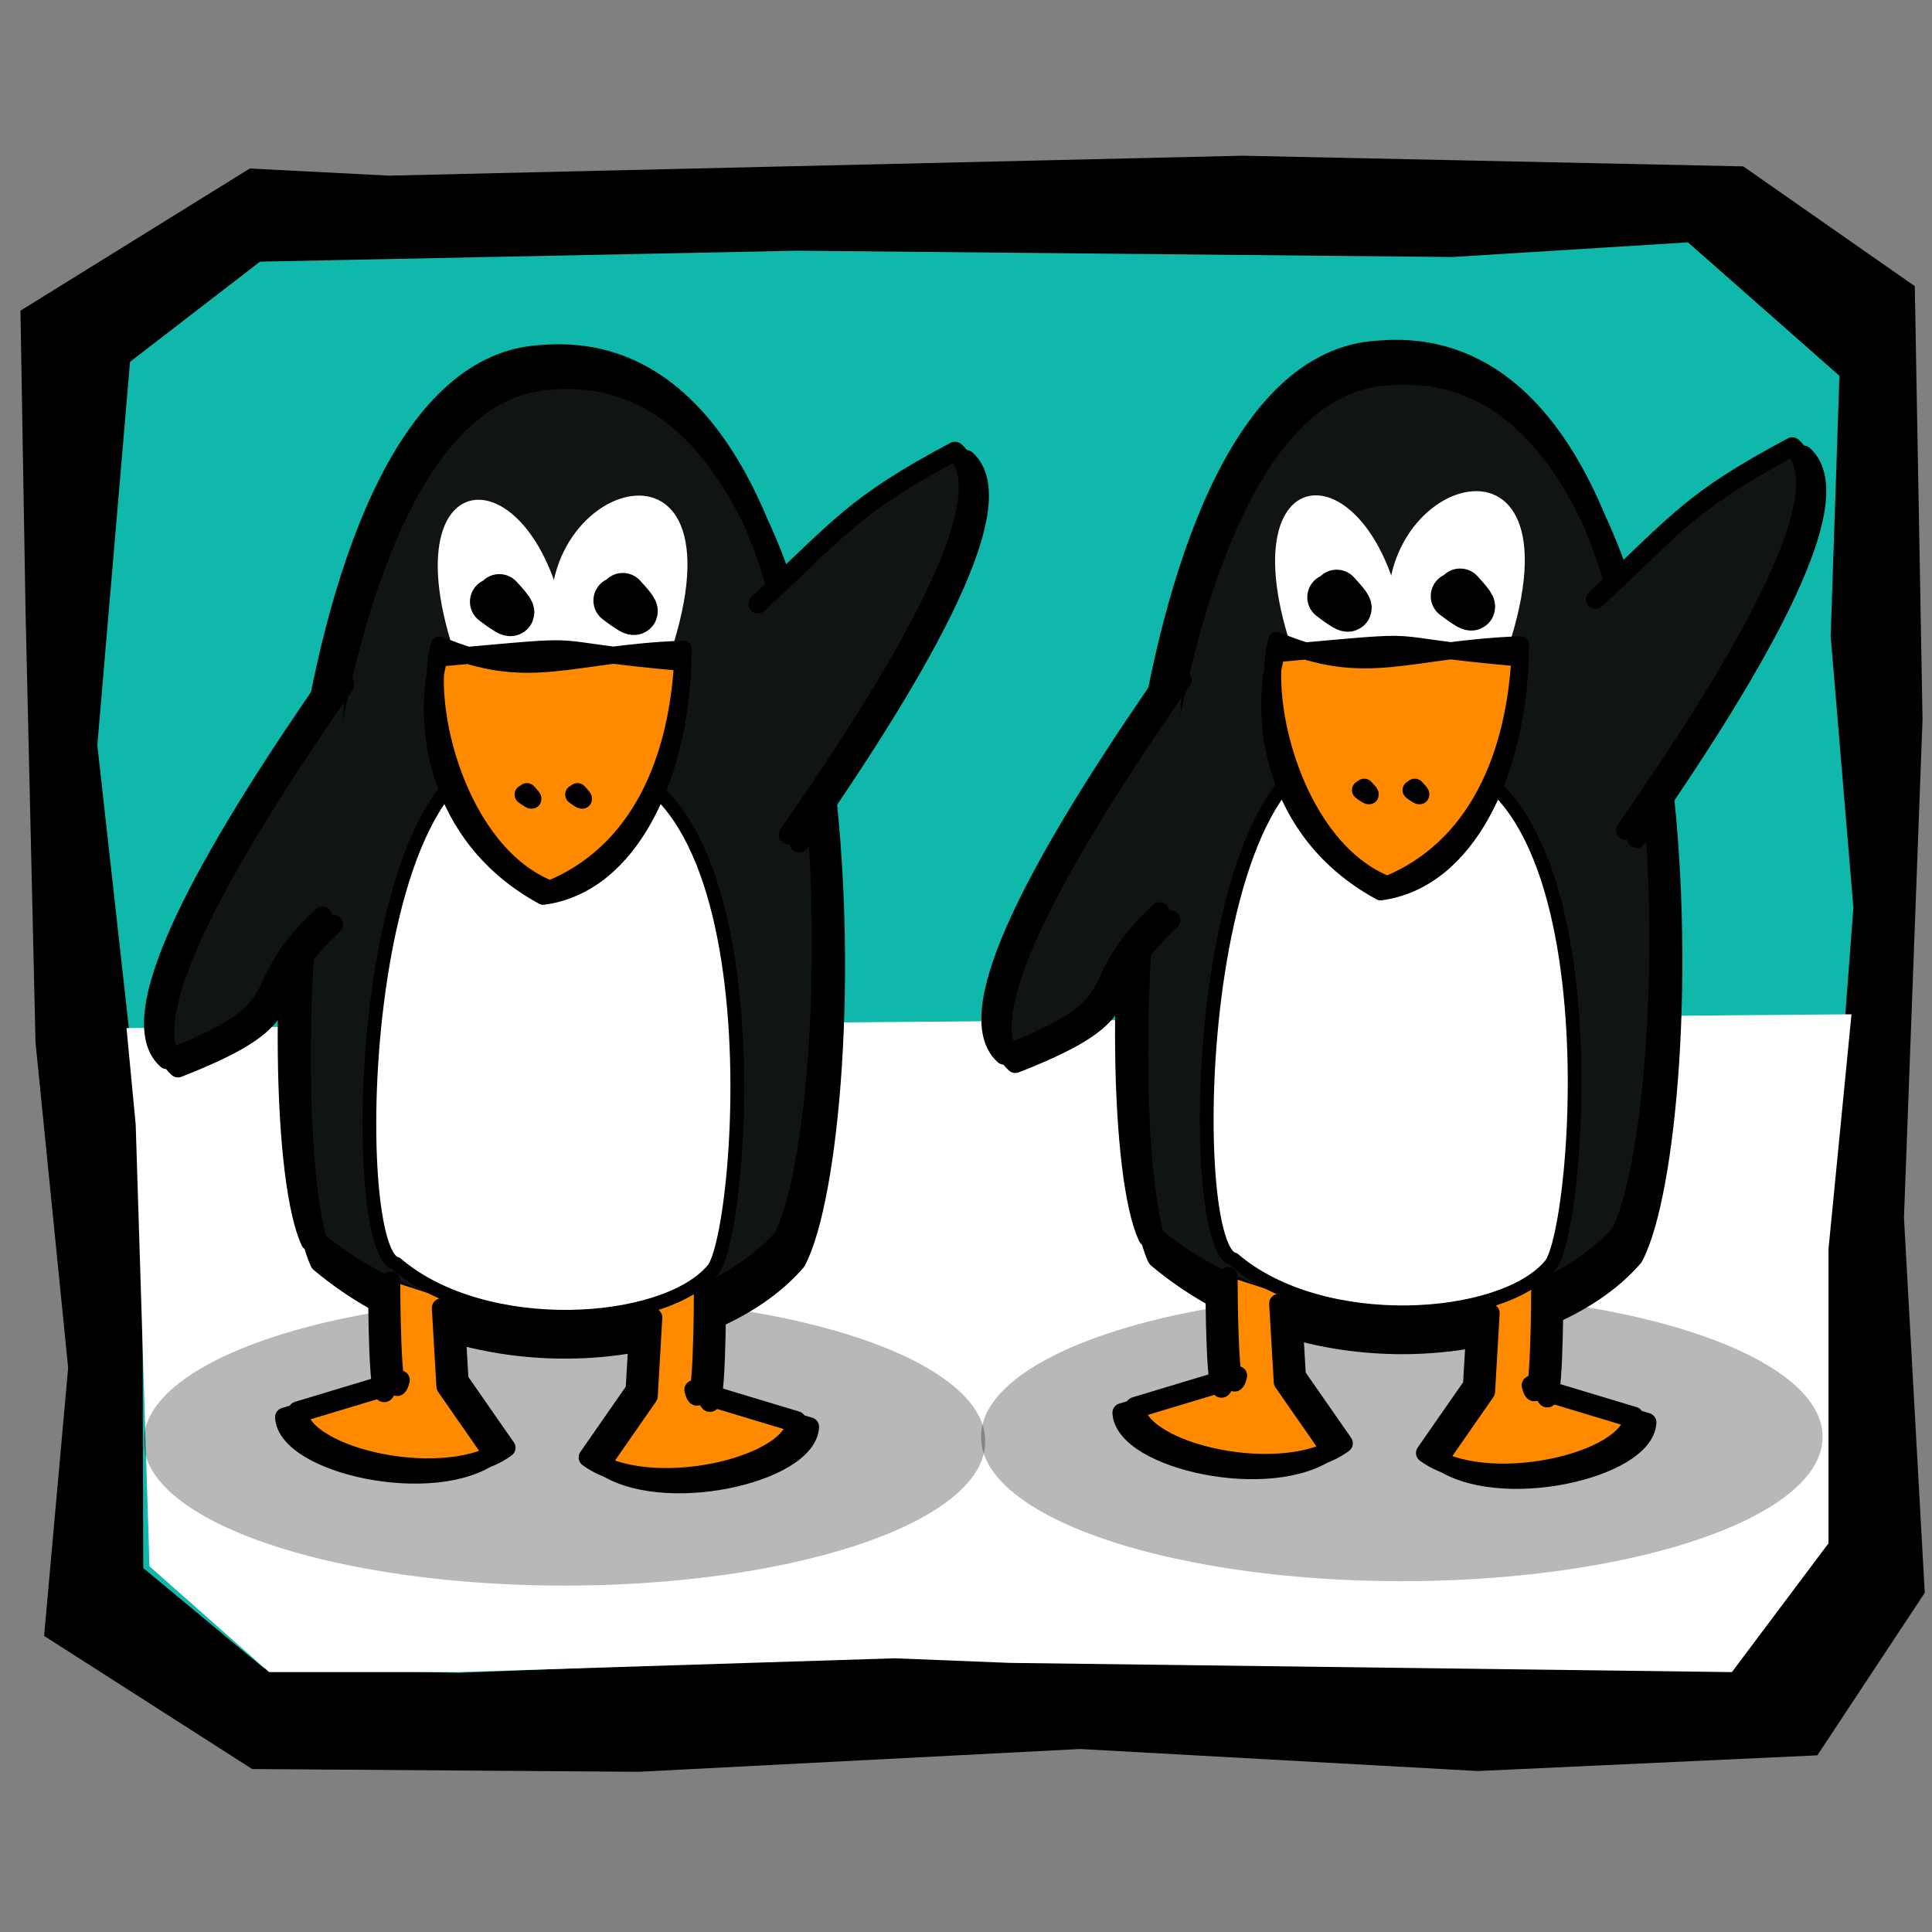 <?xml version="1.0" encoding="UTF-8" standalone="no"?>
<!-- Created with Inkscape (http://www.inkscape.org/) -->
<svg
   xmlns:dc="http://purl.org/dc/elements/1.1/"
   xmlns:cc="http://web.resource.org/cc/"
   xmlns:rdf="http://www.w3.org/1999/02/22-rdf-syntax-ns#"
   xmlns:svg="http://www.w3.org/2000/svg"
   xmlns="http://www.w3.org/2000/svg"
   xmlns:sodipodi="http://sodipodi.sourceforge.net/DTD/sodipodi-0.dtd"
   xmlns:inkscape="http://www.inkscape.org/namespaces/inkscape"
   width="100"
   height="100"
   id="svg2"
   sodipodi:version="0.32"
   inkscape:version="0.44.1"
   version="1.0"
   sodipodi:docbase="/home/mat/Travaux/Inkscape/Gcompris/boardicons"
   sodipodi:docname="redraw.svg">
  <rect width="100%" height="100%" fill="#808080" stroke="none"/>
  <defs
     id="defs4" />
  <sodipodi:namedview
     id="base"
     pagecolor="#ffffff"
     bordercolor="#666666"
     borderopacity="1.0"
     inkscape:pageopacity="0.0"
     inkscape:pageshadow="2"
     inkscape:zoom="4.2"
     inkscape:cx="52.857143"
     inkscape:cy="40"
     inkscape:document-units="px"
     inkscape:current-layer="layer1"
     width="100px"
     height="100px"
     inkscape:window-width="1005"
     inkscape:window-height="900"
     inkscape:window-x="232"
     inkscape:window-y="58" />
  <g
     inkscape:label="Calque 1"
     inkscape:groupmode="layer"
     id="layer1">
    <g
       id="g2186"
       transform="matrix(1.075,0,0,0.891,-4.176,5.546)">
      <path
         sodipodi:nodetypes="ccccccccccccccccccc"
         id="path2101"
         d="M 5.115,29.285 L 5.595,54.331 L 7.166,73.232 L 6.008,88.808 L 16.027,96.542 L 34.654,96.702 L 55.888,95.378 L 75.052,96.658 L 91.388,95.746 L 96.559,86.303 L 95.558,64.515 L 96.452,35.553 L 96.079,10.4 L 87.82,3.441 L 63.712,2.821 L 22.619,3.979 L 15.913,3.564 L 4.869,11.823 L 5.115,29.285 z "
         style="fill:black;fill-opacity:1;fill-rule:evenodd;stroke:none;stroke-width:1px;stroke-linecap:butt;stroke-linejoin:miter;stroke-opacity:1" />
      <path
         sodipodi:nodetypes="ccccccccccccccccccc"
         id="path2988"
         d="M 92.029,30.732 L 93.122,46.493 L 91.711,69.103 L 91.911,82.748 L 87.039,90.8 L 66.006,90.41 L 46.618,89.965 L 25.984,90.953 L 16.582,90.677 L 10.781,84.866 L 10.727,60.402 L 8.571,37.064 L 10.146,14.793 L 16.402,8.976 L 42.279,8.339 L 73.825,8.706 L 85.159,7.854 L 92.451,15.606 L 92.029,30.732 z "
         style="fill:#0fb8aa;fill-opacity:1;fill-rule:evenodd;stroke:none;stroke-width:1px;stroke-linecap:butt;stroke-linejoin:miter;stroke-opacity:1" />
    </g>
    <path
       style="fill:white;fill-opacity:1;fill-rule:evenodd;stroke:none;stroke-width:1px;stroke-linecap:butt;stroke-linejoin:miter;stroke-opacity:1"
       d="M 6.548,53.214 L 95.833,52.5 L 94.643,64.643 L 94.643,79.881 L 89.643,86.548 L 52.262,86.071 L 46.31,85.833 L 23.69,86.548 L 13.929,86.548 L 7.738,81.071 L 7.024,58.214 L 6.548,53.214 z "
       id="path2447"
       sodipodi:nodetypes="cccccccccccc" />
    <path
       transform="matrix(0.338,0,0,0.32,-120.582,-24.854)"
       d="M 507.615 310.799 A 64.421 23.25 0 1 1  378.774,310.799 A 64.421 23.25 0 1 1  507.615 310.799 z"
       sodipodi:ry="23.24954"
       sodipodi:rx="64.420601"
       sodipodi:cy="310.79874"
       sodipodi:cx="443.19437"
       id="path13613"
       style="fill:black;fill-opacity:0.278;fill-rule:nonzero;stroke:none;stroke-width:3.548;stroke-linecap:round;stroke-linejoin:round;stroke-miterlimit:4;stroke-dashoffset:0;stroke-opacity:1"
       sodipodi:type="arc" />
    <g
       style="fill:white;fill-opacity:1;stroke:none;stroke-width:3.548;stroke-miterlimit:4;stroke-opacity:1"
       id="g11309"
       transform="matrix(0.178,0,0,0.225,59.358,20.274)">
      <path
         style="fill-rule:evenodd;stroke:black;stroke-linecap:round;stroke-linejoin:round"
         d="M -177.464,83.852 C -232.875,63.624 -237.393,195.653 -221.778,198.578 C -195.975,215.996 -143.771,213.139 -129.704,200.048 C -120.47,192.487 -108.272,71.778 -177.464,83.852 z "
         id="path11311"
         sodipodi:nodetypes="cccc" />
    </g>
    <path
       d="M 28.027,18.474 C 14.761,19.171 13.421,58.202 16.168,64.187 C 24.217,70.939 36.247,69.211 40.635,64.136 C 44.014,57.732 45.019,16.996 28.027,18.474 z M 28.505,19.558 C 15.238,20.255 13.899,59.285 16.646,65.271 C 24.695,72.023 36.725,70.295 41.112,65.22 C 44.492,58.815 45.497,18.079 28.505,19.558 z "
       style="fill:#111414;fill-opacity:1;fill-rule:nonzero;stroke:black;stroke-width:1.234;stroke-linecap:round;stroke-linejoin:round;stroke-miterlimit:4;stroke-opacity:1"
       id="path11315" />
    <path
       style="fill:white;fill-opacity:1;fill-rule:evenodd;stroke:none;stroke-width:7.372;stroke-linecap:round;stroke-linejoin:round;stroke-miterlimit:4;stroke-opacity:1"
       d="M 28.72,33.276 C 26.759,24.837 39.331,21.029 34.448,34.555"
       id="path2186"
       sodipodi:nodetypes="cc" />
    <path
       style="fill:white;fill-opacity:1;fill-rule:evenodd;stroke:none;stroke-width:6.532;stroke-linecap:round;stroke-linejoin:round;stroke-miterlimit:4;stroke-opacity:1"
       d="M 23.865,34.755 C 19.472,23.2 28.399,22.935 29.492,33.826"
       id="path5435"
       sodipodi:nodetypes="cc" />
    <path
       sodipodi:nodetypes="cccccccccccc"
       id="path12075"
       style="fill:#ff8a00;fill-opacity:1;fill-rule:nonzero;stroke:black;stroke-width:0.987;stroke-linecap:round;stroke-linejoin:round;stroke-miterlimit:4;stroke-opacity:1"
       d="M 23.52,67.376 L 23.758,71.439 L 26.189,74.935 C 23.148,77.177 15.54,75.462 15.407,73.033 L 20.718,71.431 C 20.224,73.353 20.224,66.305 20.224,66.305 M 22.845,67.697 L 23.082,71.76 L 25.513,75.255 C 22.473,77.498 14.864,75.782 14.731,73.353 L 20.043,71.751 C 19.549,73.673 19.549,66.625 19.549,66.625" />
    <path
       sodipodi:nodetypes="cccccccccccc"
       id="path5438"
       style="fill:#ff8a00;fill-opacity:1;fill-rule:nonzero;stroke:black;stroke-width:0.987;stroke-linecap:round;stroke-linejoin:round;stroke-miterlimit:4;stroke-opacity:1"
       d="M 33.113,67.878 L 32.875,71.941 L 30.444,75.436 C 33.485,77.679 41.093,75.963 41.226,73.534 L 35.915,71.932 C 36.409,73.854 36.409,66.806 36.409,66.806 M 33.788,68.198 L 33.551,72.261 L 31.12,75.757 C 34.16,77.999 41.769,76.284 41.902,73.854 L 36.59,72.253 C 37.084,74.175 37.084,67.127 37.084,67.127" />
    <path
       style="fill:white;fill-opacity:1;fill-rule:evenodd;stroke:black;stroke-width:0.71;stroke-linecap:round;stroke-linejoin:round;stroke-miterlimit:4;stroke-opacity:1"
       d="M 28.388,39.544 C 18.534,34.984 17.73,64.749 20.507,65.408 C 25.096,69.335 34.381,68.691 36.882,65.74 C 38.525,64.035 40.694,36.822 28.388,39.544 z "
       id="path13611"
       sodipodi:nodetypes="cccc" />
    <path
       sodipodi:nodetypes="cccccccc"
       d="M 28.466,46.02 C 23.758,44.159 21.842,36.591 22.747,33.379 C 27.455,35.368 29.412,33.816 35.365,33.606 C 35.173,39.546 32.951,44.176 28.466,46.02 z M 28.115,46.389 C 22.426,43.287 21.819,37.271 22.724,34.059 C 31.686,33.255 27.098,33.565 35.342,34.286 C 35.149,40.226 32.601,45.787 28.115,46.389 z "
       style="fill:#ff8a00;fill-opacity:1;fill-rule:nonzero;stroke:black;stroke-width:0.887;stroke-linecap:round;stroke-linejoin:round;stroke-miterlimit:4;stroke-opacity:1"
       id="path5441" />
    <path
       style="fill:black;fill-opacity:1;fill-rule:evenodd;stroke:black;stroke-width:2.429;stroke-linecap:round;stroke-linejoin:round;stroke-miterlimit:4;stroke-opacity:1"
       d="M 32.236,30.871 C 33.739,32.497 31.93,31.085 31.93,31.085"
       id="path2188"
       sodipodi:nodetypes="cc" />
    <path
       style="fill:black;fill-opacity:1;fill-rule:evenodd;stroke:black;stroke-width:2.429;stroke-linecap:round;stroke-linejoin:round;stroke-miterlimit:4;stroke-opacity:1"
       d="M 25.846,30.931 C 27.348,32.557 25.539,31.145 25.539,31.145"
       id="path5462"
       sodipodi:nodetypes="cc" />
    <path
       d="M 17.841,35.427 C 12.264,43.438 6.507,52.871 9.212,55.274 C 16.406,52.457 12.94,51.859 17.263,47.852 M 17.265,34.999 C 11.688,43.01 5.932,52.443 8.636,54.846 C 15.83,52.029 12.364,51.431 16.687,47.424"
       style="fill:#111414;fill-opacity:1;fill-rule:nonzero;stroke:black;stroke-width:0.987;stroke-linecap:round;stroke-linejoin:round;stroke-miterlimit:4;stroke-opacity:1"
       id="path5464" />
    <path
       d="M 40.8,43.203 C 46.377,35.192 52.133,25.759 49.429,23.356 C 44.14,26.173 43.558,27.247 39.235,31.254 M 41.376,43.631 C 46.952,35.62 52.709,26.187 50.005,23.784"
       style="fill:#111414;fill-opacity:1;fill-rule:nonzero;stroke:black;stroke-width:0.987;stroke-linecap:round;stroke-linejoin:round;stroke-miterlimit:4;stroke-opacity:1"
       id="path13605"
       sodipodi:nodetypes="ccccc" />
    <path
       style="fill:black;fill-opacity:1;fill-rule:evenodd;stroke:black;stroke-width:1.009;stroke-linecap:round;stroke-linejoin:round;stroke-miterlimit:4;stroke-opacity:1"
       d="M 27.271,41.038 C 27.905,41.703 27.141,41.125 27.141,41.125"
       id="path13607"
       sodipodi:nodetypes="cc" />
    <path
       style="fill:black;fill-opacity:1;fill-rule:evenodd;stroke:black;stroke-width:1.009;stroke-linecap:round;stroke-linejoin:round;stroke-miterlimit:4;stroke-opacity:1"
       d="M 29.889,41.038 C 30.523,41.703 29.759,41.125 29.759,41.125"
       id="path13609"
       sodipodi:nodetypes="cc" />
    <path
       transform="matrix(0.338,0,0,0.32,-77.242,-25.083)"
       d="M 507.615 310.799 A 64.421 23.25 0 1 1  378.774,310.799 A 64.421 23.25 0 1 1  507.615 310.799 z"
       sodipodi:ry="23.24954"
       sodipodi:rx="64.420601"
       sodipodi:cy="310.79874"
       sodipodi:cx="443.19437"
       id="path1996"
       style="fill:black;fill-opacity:0.278;fill-rule:nonzero;stroke:none;stroke-width:3.548;stroke-linecap:round;stroke-linejoin:round;stroke-miterlimit:4;stroke-dashoffset:0;stroke-opacity:1"
       sodipodi:type="arc" />
    <g
       style="fill:white;fill-opacity:1;stroke:none;stroke-width:3.548;stroke-miterlimit:4;stroke-opacity:1"
       id="g1998"
       transform="matrix(0.178,0,0,0.225,102.699,20.044)">
      <path
         style="fill-rule:evenodd;stroke:black;stroke-linecap:round;stroke-linejoin:round"
         d="M -177.464,83.852 C -232.875,63.624 -237.393,195.653 -221.778,198.578 C -195.975,215.996 -143.771,213.139 -129.704,200.048 C -120.47,192.487 -108.272,71.778 -177.464,83.852 z "
         id="path2000"
         sodipodi:nodetypes="cccc" />
    </g>
    <path
       d="M 71.368,18.245 C 58.101,18.942 56.762,57.972 59.508,63.958 C 67.557,70.71 79.587,68.982 83.975,63.907 C 87.355,57.502 88.36,16.766 71.368,18.245 z M 71.846,19.328 C 58.579,20.025 57.24,59.056 59.986,65.041 C 68.035,71.793 80.065,70.065 84.453,64.99 C 87.832,58.586 88.838,17.85 71.846,19.328 z "
       style="fill:#111414;fill-opacity:1;fill-rule:nonzero;stroke:black;stroke-width:1.234;stroke-linecap:round;stroke-linejoin:round;stroke-miterlimit:4;stroke-opacity:1"
       id="path2002" />
    <path
       style="fill:white;fill-opacity:1;fill-rule:evenodd;stroke:none;stroke-width:7.372;stroke-linecap:round;stroke-linejoin:round;stroke-miterlimit:4;stroke-opacity:1"
       d="M 72.061,33.046 C 70.099,24.607 82.672,20.8 77.789,34.325"
       id="path2004"
       sodipodi:nodetypes="cc" />
    <path
       style="fill:white;fill-opacity:1;fill-rule:evenodd;stroke:none;stroke-width:6.532;stroke-linecap:round;stroke-linejoin:round;stroke-miterlimit:4;stroke-opacity:1"
       d="M 67.206,34.526 C 62.812,22.971 71.739,22.706 72.833,33.596"
       id="path2006"
       sodipodi:nodetypes="cc" />
    <path
       sodipodi:nodetypes="cccccccccccc"
       id="path2008"
       style="fill:#ff8a00;fill-opacity:1;fill-rule:nonzero;stroke:black;stroke-width:0.987;stroke-linecap:round;stroke-linejoin:round;stroke-miterlimit:4;stroke-opacity:1"
       d="M 66.861,67.147 L 67.098,71.21 L 69.529,74.705 C 66.489,76.948 58.88,75.232 58.747,72.803 L 64.059,71.201 C 63.565,73.124 63.565,66.076 63.565,66.076 M 66.185,67.467 L 66.423,71.53 L 68.853,75.026 C 65.813,77.268 58.204,75.553 58.072,73.124 L 63.383,71.522 C 62.889,73.444 62.889,66.396 62.889,66.396" />
    <path
       sodipodi:nodetypes="cccccccccccc"
       id="path2010"
       style="fill:#ff8a00;fill-opacity:1;fill-rule:nonzero;stroke:black;stroke-width:0.987;stroke-linecap:round;stroke-linejoin:round;stroke-miterlimit:4;stroke-opacity:1"
       d="M 76.453,67.648 L 76.216,71.711 L 73.785,75.207 C 76.825,77.449 84.434,75.734 84.567,73.305 L 79.255,71.703 C 79.749,73.625 79.749,66.577 79.749,66.577 M 77.129,67.969 L 76.891,72.032 L 74.461,75.527 C 77.501,77.77 85.11,76.054 85.242,73.625 L 79.931,72.023 C 80.425,73.945 80.425,66.897 80.425,66.897" />
    <path
       style="fill:white;fill-opacity:1;fill-rule:evenodd;stroke:black;stroke-width:0.71;stroke-linecap:round;stroke-linejoin:round;stroke-miterlimit:4;stroke-opacity:1"
       d="M 71.729,39.315 C 61.874,34.755 61.071,64.519 63.848,65.179 C 68.437,69.106 77.721,68.462 80.223,65.51 C 81.865,63.806 84.035,36.593 71.729,39.315 z "
       id="path2012"
       sodipodi:nodetypes="cccc" />
    <path
       sodipodi:nodetypes="cccccccc"
       d="M 71.806,45.79 C 67.099,43.93 65.182,36.362 66.087,33.15 C 70.796,35.139 72.752,33.587 78.705,33.376 C 78.513,39.316 76.292,43.946 71.806,45.79 z M 71.456,46.16 C 65.766,43.058 65.159,37.042 66.064,33.83 C 75.027,33.026 70.438,33.336 78.682,34.056 C 78.49,39.996 75.941,45.557 71.456,46.16 z "
       style="fill:#ff8a00;fill-opacity:1;fill-rule:nonzero;stroke:black;stroke-width:0.887;stroke-linecap:round;stroke-linejoin:round;stroke-miterlimit:4;stroke-opacity:1"
       id="path2014" />
    <path
       style="fill:black;fill-opacity:1;fill-rule:evenodd;stroke:black;stroke-width:2.429;stroke-linecap:round;stroke-linejoin:round;stroke-miterlimit:4;stroke-opacity:1"
       d="M 75.577,30.642 C 77.079,32.268 75.27,30.855 75.27,30.855"
       id="path2016"
       sodipodi:nodetypes="cc" />
    <path
       style="fill:black;fill-opacity:1;fill-rule:evenodd;stroke:black;stroke-width:2.429;stroke-linecap:round;stroke-linejoin:round;stroke-miterlimit:4;stroke-opacity:1"
       d="M 69.186,30.702 C 70.689,32.328 68.88,30.915 68.88,30.915"
       id="path2018"
       sodipodi:nodetypes="cc" />
    <path
       d="M 61.181,35.197 C 55.605,43.208 49.848,52.642 52.553,55.044 C 59.746,52.228 56.281,51.629 60.603,47.623 M 60.605,34.769 C 55.029,42.78 49.272,52.214 51.977,54.616 C 59.17,51.8 55.705,51.201 60.027,47.195"
       style="fill:#111414;fill-opacity:1;fill-rule:nonzero;stroke:black;stroke-width:0.987;stroke-linecap:round;stroke-linejoin:round;stroke-miterlimit:4;stroke-opacity:1"
       id="path2020" />
    <path
       d="M 84.141,42.974 C 89.717,34.963 95.474,25.529 92.769,23.127 C 87.48,25.943 86.898,27.018 82.576,31.025 M 84.716,43.402 C 90.293,35.391 96.05,25.957 93.345,23.555"
       style="fill:#111414;fill-opacity:1;fill-rule:nonzero;stroke:black;stroke-width:0.987;stroke-linecap:round;stroke-linejoin:round;stroke-miterlimit:4;stroke-opacity:1"
       id="path2022"
       sodipodi:nodetypes="ccccc" />
    <path
       style="fill:black;fill-opacity:1;fill-rule:evenodd;stroke:black;stroke-width:1.009;stroke-linecap:round;stroke-linejoin:round;stroke-miterlimit:4;stroke-opacity:1"
       d="M 70.611,40.809 C 71.246,41.473 70.482,40.896 70.482,40.896"
       id="path2024"
       sodipodi:nodetypes="cc" />
    <path
       style="fill:black;fill-opacity:1;fill-rule:evenodd;stroke:black;stroke-width:1.009;stroke-linecap:round;stroke-linejoin:round;stroke-miterlimit:4;stroke-opacity:1"
       d="M 73.229,40.809 C 73.863,41.473 73.1,40.896 73.1,40.896"
       id="path2026"
       sodipodi:nodetypes="cc" />
  </g>
</svg>
